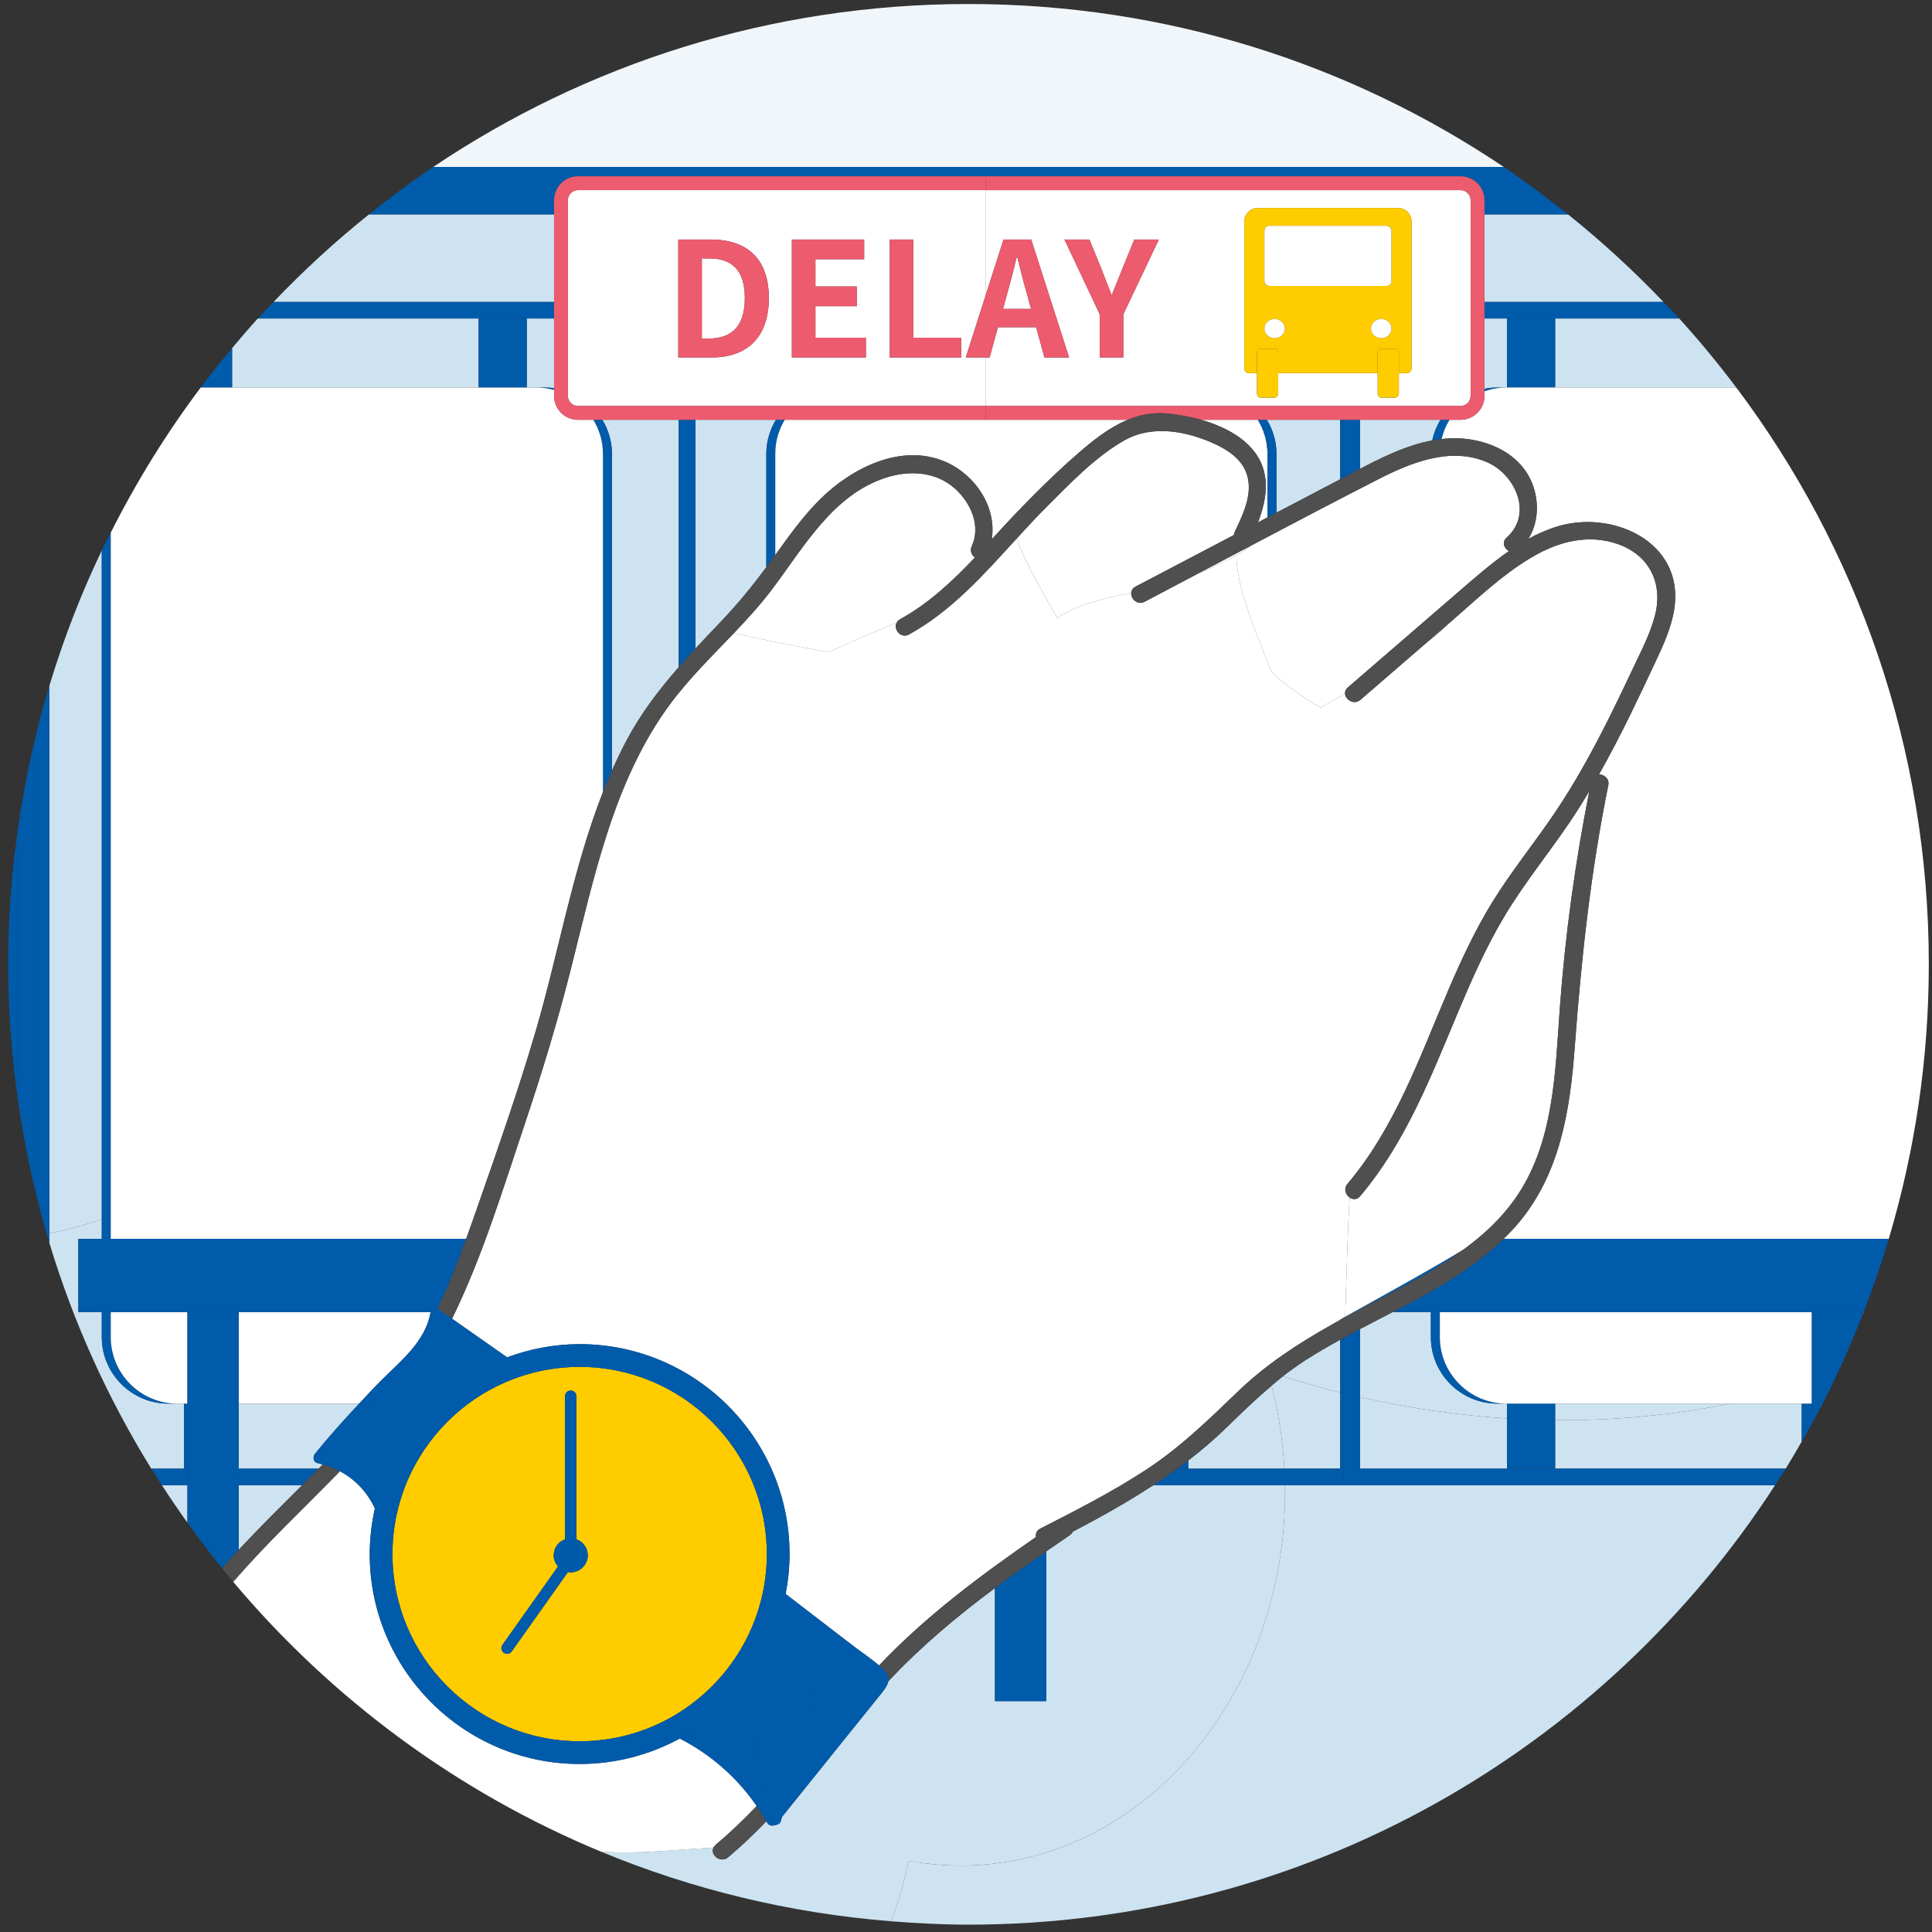 <?xml version="1.0" encoding="UTF-8"?><svg id="_圖層_1" xmlns="http://www.w3.org/2000/svg" viewBox="0 0 170 170"><rect x="0" y="0" width="170" height="170" fill="#333333" stroke="none"/><path d="m111.888,121.933c.436,1.697.764,3.455.961,5.268.074.679.123,1.354.161,2.028h4.908v-6.701c-1.677-.416-3.356-.898-5.035-1.423-.341.266-.666.549-.995.827Z" fill="#cde3f1" stroke-width="0"/><path d="m119.675,122.935v6.295h12.932v-4.419c-4.261-.268-8.586-.896-12.932-1.876Z" fill="#cde3f1" stroke-width="0"/><path d="m118.219,130.685h-5.152c.285,16.597-10.343,31.102-24.949,33.216-2.782.403-5.521.329-8.156-.167-.383,1.835-.91,3.611-1.552,5.322,2.248.179,4.514.297,6.808.297,29.769,0,55.922-15.407,70.974-38.668h-37.975Z" fill="#cde3f1" stroke-width="0"/><path d="m152.247,123.508c-4.957.999-10.117,1.502-15.406,1.454v4.267h20.287c.486-.785.949-1.585,1.409-2.387v-3.334h-6.29Z" fill="#cde3f1" stroke-width="0"/><path d="m14.245,130.685c.724,1.119,1.473,2.218,2.247,3.299v-3.299h-2.247Z" fill="#cde3f1" stroke-width="0"/><path d="m16.188,123.508h-1.378c-3.22,0-5.855-2.63-5.855-5.849v-2.209h-2.062v-6.444h2.062v-1.718c-1.502.505-3.042.92-4.615,1.241v.827c2.136,7.061,5.17,13.728,8.971,19.875h2.877v-5.721Z" fill="#cde3f1" stroke-width="0"/><path d="m27.724,127.906c1.234-1.516,2.538-2.972,3.875-4.397h-10.593v5.721h7.029c.121-.123.243-.247.364-.37-.151-.04-.299-.088-.454-.118-.405-.079-.436-.571-.221-.836Z" fill="#cde3f1" stroke-width="0"/><path d="m21.006,136.369c1.807-1.94,3.702-3.806,5.582-5.684h-5.582v5.684Z" fill="#cde3f1" stroke-width="0"/><path d="m79.962,163.734c2.634.496,5.373.57,8.156.167,14.606-2.114,25.233-16.619,24.949-33.216h-11.584c-2.274,1.487-4.652,2.818-7.081,4.087-.056.112-.133.218-.258.303-.696.476-1.391.954-2.083,1.434v13.179h-4.514v-9.952c-3.336,2.483-6.519,5.148-9.379,8.205-.069.326-.285.652-.55.982-2.934,3.646-5.867,7.292-8.801,10.938-.029.113-.072.219-.097.333-.058.271-.271.371-.484.352-.219.178-.59.092-.721-.144-.026-.047-.057-.09-.083-.137-1.069,1.102-2.177,2.166-3.36,3.161-.676.568-1.625-.224-1.29-.86l-5.03.345c-1.615.111-3.219.106-4.813.042,7.951,3.29,16.515,5.388,25.472,6.103.642-1.711,1.168-3.487,1.552-5.322Z" fill="#cde3f1" stroke-width="0"/><path d="m111.888,121.933c-1.352,1.144-2.63,2.371-3.915,3.629-1.086,1.063-2.23,2.038-3.413,2.951v.717h8.45c-.037-.674-.087-1.349-.161-2.028-.198-1.814-.525-3.571-.961-5.268Z" fill="#cde3f1" stroke-width="0"/><path d="m131.758,34.098h.849v-6.073h-1.986v6.187c.368-.073.748-.113,1.137-.113Z" fill="#cde3f1" stroke-width="0"/><path d="m48.753,34.154v-6.129h-2.402v6.073h1.642c.258,0,.511.023.761.056Z" fill="#cde3f1" stroke-width="0"/><path d="m53,36.938c.534.881.848,1.909.848,3.01v27.861c.394-.89.812-1.77,1.27-2.635,1.269-2.394,2.864-4.477,4.599-6.462v-21.774h-6.717Z" fill="#cde3f1" stroke-width="0"/><path d="m136.84,34.098h15.937c-1.581-2.102-3.255-4.13-5.021-6.073h-10.916v6.073Z" fill="#cde3f1" stroke-width="0"/><path d="m120.105,41.029c1.862-.963,3.847-1.893,5.923-2.278.137-.651.388-1.26.723-1.813h-7.076v4.317c.144-.074.286-.151.43-.225Z" fill="#cde3f1" stroke-width="0"/><path d="m130.621,26.569h15.747c-2.624-2.752-5.428-5.328-8.399-7.706l-7.348 0v7.706Z" fill="#cde3f1" stroke-width="0"/><path d="m112.322,45.11c1.864-.981,3.73-1.959,5.597-2.935v-5.237h-6.445c.534.881.848,1.909.848,3.01v5.162Z" fill="#cde3f1" stroke-width="0"/><path d="m68.276,36.938h-7.076v20.123c.751-.81,1.518-1.614,2.289-2.424,1.424-1.496,2.714-3.071,3.939-4.72v-9.969c0-1.101.314-2.129.848-3.01Z" fill="#cde3f1" stroke-width="0"/><path d="m42.118,34.098v-6.073h-19.435c-.774.851-1.522,1.727-2.261,2.609v3.464h21.696Z" fill="#cde3f1" stroke-width="0"/><path d="m48.753,18.864l-16.284 0c-2.971,2.378-5.775,4.954-8.398,7.706h24.683v-7.706Z" fill="#cde3f1" stroke-width="0"/><path d="m119.675,116.944v5.99c4.346.98,8.671,1.608,12.932,1.876v-1.303h-.849c-3.22,0-5.855-2.63-5.855-5.849v-2.209h-3.353c-.38.198-.761.395-1.139.591-.579.3-1.158.6-1.736.904Z" fill="#cde3f1" stroke-width="0"/><path d="m136.84,124.962c5.289.048,10.449-.456,15.406-1.454h-15.406v1.454Z" fill="#cde3f1" stroke-width="0"/><path d="m117.101,116.607c.272-.153.544-.305.818-.456v-.032c-.273.158-.546.318-.818.488Z" fill="#cde3f1" stroke-width="0"/><path d="m112.884,121.105c1.679.525,3.358,1.008,5.035,1.423v-4.64c-1.057.582-2.101,1.188-3.116,1.843-.668.431-1.303.893-1.919,1.374Z" fill="#cde3f1" stroke-width="0"/><path d="m4.34,108.528c1.573-.32,3.112-.736,4.615-1.241v-58.853c-1.828,3.822-3.37,7.805-4.615,11.918v48.175Z" fill="#cde3f1" stroke-width="0"/><path d="m20.421,30.634c-.948,1.131-1.872,2.283-2.76,3.464h2.76v-3.464Z" fill="#005bab" stroke-width="0"/><rect x="42.118" y="28.025" width="4.233" height="6.073" fill="#005bab" stroke-width="0"/><rect x="16.188" y="123.508" width=".304" height="5.721" fill="#005bab" stroke-width="0"/><path d="m85.219.353c-17.437,0-33.638,5.285-47.096,14.336l94.19-.001C118.856,5.638,102.656.353,85.219.353Z" fill="#f1f6fb" stroke-width="0"/><path d="m9.748,117.659v-2.209h-.793v2.209c0,3.22,2.635,5.849,5.855,5.849h.793c-3.22,0-5.855-2.63-5.855-5.849Z" fill="#005bab" stroke-width="0"/><path d="m8.955,107.287v1.718h.793v-62.145c-.265.525-.539,1.043-.793,1.574v58.853Z" fill="#005bab" stroke-width="0"/><path d="m53.848,39.948c0-1.101-.314-2.129-.848-3.01h-.793c.534.881.848,1.909.848,3.01v29.75c.25-.635.516-1.264.793-1.889v-27.861Z" fill="#005bab" stroke-width="0"/><path d="m47.993,34.098h-.793c.538,0,1.058.079,1.554.217v-.161c-.25-.033-.502-.056-.761-.056Z" fill="#005bab" stroke-width="0"/><path d="m9.748,117.659c0,3.22,2.635,5.849,5.855,5.849h.889v-8.059h-6.744v2.209Z" fill="#fff" stroke-width="0"/><path d="m33.572,121.438c1.719-1.708,3.849-3.401,4.304-5.918.005-.027.026-.046.037-.071h-16.906v8.059h10.593c.652-.695,1.297-1.398,1.973-2.07Z" fill="#fff" stroke-width="0"/><path d="m9.748,109.005h31.271c.402-1.108.791-2.221,1.179-3.331,1.711-4.89,3.418-9.785,4.884-14.756,2.066-7.006,3.291-14.396,5.972-21.22v-29.75c0-1.101-.314-2.129-.848-3.01h-1.35c-1.16,0-2.103-.943-2.103-2.103v-.519c-.496-.137-1.016-.217-1.554-.217h-29.538c-3.003,3.991-5.646,8.265-7.914,12.762v62.145Z" fill="#fff" stroke-width="0"/><path d="m1.542,73.168c-.529,3.821-.823,7.718-.823,11.685s.294,7.864.823,11.685v-23.37Z" fill="#005bab" stroke-width="0"/><path d="m4.34,60.352c-.501,1.656-.941,3.337-1.342,5.034v38.935c.4,1.697.841,3.378,1.342,5.034v-49.002Z" fill="#005bab" stroke-width="0"/><path d="m48.753,17.617c0-1.16.943-2.103,2.103-2.103h77.661c1.16,0,2.103.943,2.103,2.103v1.246l7.348-0c-1.828-1.463-3.707-2.865-5.655-4.175l-94.19.001c-1.948,1.31-3.827,2.711-5.655,4.175l16.284-0v-1.246Z" fill="#005bab" stroke-width="0"/><path d="m21.006,130.685h5.582c.484-.484.967-.969,1.447-1.456h-7.029v1.456Z" fill="#005bab" stroke-width="0"/><path d="m16.492,129.229h-3.181c.303.491.62.972.933,1.456h2.247v-1.456Z" fill="#005bab" stroke-width="0"/><path d="m59.717,36.938v21.774c.009-.011.019-.022.028-.033v-21.742h-.028Z" fill="#005bab" stroke-width="0"/><path d="m46.351,28.025h2.402v-1.456h-24.683c-.463.485-.937.96-1.388,1.456h23.668Z" fill="#005bab" stroke-width="0"/><path d="m2.999,65.386c-.602,2.552-1.091,5.147-1.456,7.783v23.37c.365,2.636.854,5.23,1.456,7.783v-38.935Z" fill="#005bab" stroke-width="0"/><rect x="132.607" y="28.025" width="4.233" height="6.073" fill="#005bab" stroke-width="0"/><path d="m103.589,129.229h.971v-.717c-.319.246-.646.48-.971.717Z" fill="#005bab" stroke-width="0"/><polygon points="132.607 123.508 132.607 124.811 132.607 129.229 136.84 129.229 136.84 124.962 136.84 123.508 132.607 123.508" fill="#005bab" stroke-width="0"/><path d="m158.536,123.508v3.334c.297-.517.605-1.026.891-1.55v-1.784h-.891Z" fill="#005bab" stroke-width="0"/><path d="m118.219,117.724c-.1.055-.2.11-.3.165v11.341h-14.329c-.69.503-1.392.989-2.107,1.456h16.736v-12.961Z" fill="#005bab" stroke-width="0"/><path d="m118.219,42.018v-5.08h-.3v5.237c.1-.052.2-.105.3-.157Z" fill="#005bab" stroke-width="0"/><path d="m59.745,36.938v21.742c.477-.545.961-1.085,1.456-1.619v-20.123h-1.456Z" fill="#005bab" stroke-width="0"/><path d="m117.919,116.119v.032c.1-.055.199-.112.3-.167v-.041c-.1.056-.2.118-.3.176Z" fill="#005bab" stroke-width="0"/><path d="m68.222,39.904c0-1.084.309-2.096.835-2.966h-.78c-.534.881-.848,1.909-.848,3.01v9.969c.224-.302.45-.601.67-.908.041-.057.082-.114.123-.171v-8.933Z" fill="#005bab" stroke-width="0"/><path d="m94.756,39.986c1.391-1.215,2.84-2.377,4.478-3.048h-30.178c-.526.87-.835,1.883-.835,2.966v8.933c1.228-1.715,2.464-3.446,3.968-4.933,2.762-2.73,7.146-4.95,11.016-3.261,2.643,1.154,4.511,3.999,4.06,6.812.032-.035.064-.07.096-.105,2.349-2.577,4.767-5.069,7.395-7.365Z" fill="#fff" stroke-width="0"/><path d="m110.694,45.963c.278-.146.556-.291.834-.437v-5.578c0-1.101-.314-2.129-.848-3.01h-4.988c1.715.488,3.38,1.297,4.477,2.559,1.696,1.95,1.36,4.287.525,6.466Z" fill="#fff" stroke-width="0"/><path d="m110.12,47.988c-.179.095-.359.189-.538.284-.028.088-.046.143-.047.146.007-.005.226-.168.585-.43Z" fill="#fff" stroke-width="0"/><path d="m111.528,45.526c.264-.139.529-.277.793-.416v-5.162c0-1.101-.314-2.129-.848-3.01h-.793c.534.881.848,1.909.848,3.01v5.578Z" fill="#005bab" stroke-width="0"/><path d="m130.621,28.025h17.135c-.451-.496-.925-.971-1.388-1.456h-15.747v1.456Z" fill="#005bab" stroke-width="0"/><path d="m132.607,129.229h-12.932v-12.285c-.487.256-.973.516-1.456.779v12.961h37.975c.313-.484.63-.965.933-1.456h-24.52Z" fill="#005bab" stroke-width="0"/><path d="m119.675,41.255v-4.317h-1.456v5.08c.486-.254.969-.511,1.456-.763Z" fill="#005bab" stroke-width="0"/><path d="m118.367,115.861c0-.002 0-.003 0-.005-.001 0-.001.001-.002.001-.049.027-.098.058-.147.086v.041c.331-.18.664-.357.997-.534h-.109c-.246.137-.491.273-.739.412Z" fill="#005bab" stroke-width="0"/><path d="m126.028,38.751c.273-.051.548-.089.824-.119.141-.606.378-1.175.692-1.694h-.793c-.335.553-.586,1.162-.723,1.813Z" fill="#005bab" stroke-width="0"/><path d="m130.621,34.212v.222c.606-.213,1.254-.335,1.93-.335h-.793c-.389,0-.769.04-1.137.113Z" fill="#005bab" stroke-width="0"/><path d="m131.758,123.508h.793c-3.22,0-5.855-2.63-5.855-5.849v-2.209h-.793v2.209c0,3.22,2.635,5.849,5.855,5.849Z" fill="#005bab" stroke-width="0"/><path d="m163.942,115.555c.014-.035.028-.071.042-.106h-.042v.106Z" fill="#fff" stroke-width="0"/><path d="m132.551,123.508h26.877v-8.059h-32.732v2.209c0,3.22,2.635,5.849,5.855,5.849Z" fill="#fff" stroke-width="0"/><path d="m132.607,34.098h-.056c-.677,0-1.324.122-1.93.335v.401c0,1.16-.943,2.103-2.103,2.103h-.974c-.314.519-.551,1.088-.692,1.694.594-.065,1.194-.094,1.802-.047,2.432.19,4.939,1.322,6.024,3.629.778,1.654.763,3.673-.198,5.203.769-.421,1.572-.78,2.418-1.052,4.936-1.585,11.328,1.297,10.428,7.21-.253,1.66-.974,3.205-1.681,4.713-.731,1.559-1.464,3.117-2.222,4.663-.861,1.754-1.762,3.491-2.723,5.193.453.004.937.373.818.954-1.553,7.618-2.378,15.272-2.951,23.016-.416,5.622-1.306,11.294-5.119,15.695-.362.418-.745.812-1.137,1.195h33.886c2.28-7.655,3.522-15.756,3.522-24.152,0-19.049-6.308-36.622-16.942-50.755h-20.17Z" fill="#fff" stroke-width="0"/><path d="m87.547,149.688h4.514v-13.179c-1.522,1.055-3.033,2.124-4.514,3.227v9.952Z" fill="#005bab" stroke-width="0"/><path d="m159.428,115.449v9.843c1.708-3.128,3.206-6.385,4.514-9.737v-.106h-4.514Z" fill="#005bab" stroke-width="0"/><path d="m21.006,130.685v-15.236h-4.514v18.535c.978,1.365,1.987,2.705,3.043,4.007.482-.548.973-1.088,1.471-1.623v-5.684Z" fill="#005bab" stroke-width="0"/><path d="m37.913,115.449c.091-.216.361-.333.585-.264.948-2.011,1.762-4.086,2.521-6.18H6.893v6.444h31.02Z" fill="#005bab" stroke-width="0"/><path d="m119.106,115.449h.109c.829-.441,1.662-.878,2.5-1.315,2.404-1.252,4.878-2.577,7.094-4.207-2.617,1.587-6.05,3.488-9.703,5.521Z" fill="#005bab" stroke-width="0"/><path d="m132.311,109.005c-2.795,2.732-6.301,4.646-9.762,6.444h41.434c.82-2.109,1.562-4.257,2.214-6.444h-33.886Z" fill="#005bab" stroke-width="0"/><path d="m86.753,31.454h-1.773l1.773-5.544v-9.18h-35.897c-.489,0-.886.398-.886.886v17.218c0,.489.398.886.886.886h35.897v-4.267Zm-17.074-10.38h6.359v1.737h-4.287v2.396h3.642v1.736h-3.642v2.773h4.44v1.737h-6.513v-10.38Zm10.683,8.643h4.216v1.737h-6.289v-10.38h2.073v8.643Zm-17.723,1.737h-2.956v-10.38h2.843c3.166,0,5.127,1.653,5.127,5.155,0,3.487-1.961,5.225-5.015,5.225Z" fill="#fff" stroke-width="0"/><path d="m65.539,26.229c0-2.535-1.205-3.488-3.138-3.488h-.645v7.046h.645c1.933,0,3.138-1.036,3.138-3.558Z" fill="#fff" stroke-width="0"/><path d="m59.717,36.938h27.037v-1.217h-35.897c-.489,0-.886-.398-.886-.886v-17.218c0-.489.398-.886.886-.886h35.897v-1.217h-35.897c-1.16,0-2.103.943-2.103,2.103v17.218c0,1.16.943,2.103,2.103,2.103h8.86Z" fill="#ed5b6e" stroke-width="0"/><path d="m88.258,27.182h2.465l-.308-1.135c-.322-1.078-.603-2.269-.896-3.39h-.07c-.266,1.135-.575,2.312-.883,3.39l-.308,1.135Z" fill="#fff" stroke-width="0"/><path d="m128.517,35.721c.489,0,.886-.398.886-.886v-17.218c0-.489-.398-.886-.886-.886h-41.764v9.18l1.547-4.836h2.438l3.333,10.38h-2.171l-.729-2.661h-3.362l-.729,2.661h-.328v4.267h41.764Zm-4.312-16.23v12.925c0,.231-.189.42-.42.42h-.697v1.806c0,.19-.156.346-.346.346h-1.172c-.19,0-.346-.156-.346-.346v-1.806h-8.754v1.806c0,.19-.156.346-.346.346h-1.173c-.19,0-.346-.156-.346-.346v-1.806h-.697c-.231,0-.42-.189-.42-.42v-12.925c0-.656.537-1.193,1.193-1.193h12.331c.656,0,1.193.537,1.193,1.193Zm-30.545,1.583h2.199l1.037,2.535c.294.771.574,1.499.896,2.298h.056c.322-.799.63-1.527.925-2.298l1.037-2.535h2.157l-3.124,6.584v3.796h-2.073v-3.796l-3.109-6.584Z" fill="#fff" stroke-width="0"/><path d="m86.753,16.731h41.764c.489,0,.886.398.886.886v17.218c0,.489-.398.886-.886.886h-41.764v1.217h12.481c1.081-.443,2.243-.676,3.532-.55.926.091,1.935.267,2.926.55h22.825c1.16,0,2.103-.943,2.103-2.103v-17.218c0-1.16-.943-2.103-2.103-2.103h-41.764v1.217Z" fill="#ed5b6e" stroke-width="0"/><path d="m123.013,18.299h-12.331c-.656,0-1.193.537-1.193,1.193v12.925c0,.231.189.42.42.42h.697v-1.806c0-.19.156-.346.346-.346h1.173c.19,0,.346.156.346.346v1.806h8.754v-1.806c0-.19.156-.346.346-.346h1.172c.19,0,.346.156.346.346v1.806h.697c.231,0,.42-.189.42-.42v-12.925c0-.656-.537-1.193-1.193-1.193Zm-.577,2.002v4.428c0,.238-.193.432-.432.432h-10.313c-.238,0-.432-.193-.432-.432v-4.428c0-.238.193-.432.432-.432h10.313c.238,0,.432.193.432.432Zm-10.277,9.454c-.497,0-.899-.377-.899-.842,0-.465.403-.842.899-.842s.899.377.899.842c0,.465-.403.842-.899.842Zm9.378,0c-.497,0-.899-.377-.899-.842,0-.465.403-.842.899-.842.497,0,.899.377.899.842,0,.465-.403.842-.899.842Z" fill="#fc0" stroke-width="0"/><rect x="111.259" y="19.869" width="11.177" height="5.292" rx=".432" ry=".432" fill="#fff" stroke-width="0"/><path d="m112.158,28.07c-.497,0-.899.377-.899.842,0,.465.403.842.899.842s.899-.377.899-.842c0-.465-.403-.842-.899-.842Z" fill="#fff" stroke-width="0"/><path d="m121.537,28.07c-.497,0-.899.377-.899.842,0,.465.403.842.899.842.497,0,.899-.377.899-.842,0-.465-.403-.842-.899-.842Z" fill="#fff" stroke-width="0"/><path d="m112.125,30.685h-1.173c-.19,0-.346.156-.346.346v3.612c0,.19.156.346.346.346h1.173c.19,0,.346-.156.346-.346v-3.612c0-.19-.156-.346-.346-.346Z" fill="#fc0" stroke-width="0"/><path d="m122.743,30.685h-1.172c-.19,0-.346.156-.346.346v3.612c0,.19.156.346.346.346h1.172c.19,0,.346-.156.346-.346v-3.612c0-.19-.156-.346-.346-.346Z" fill="#fc0" stroke-width="0"/><path d="m67.654,26.229c0-3.502-1.961-5.155-5.127-5.155h-2.843v10.38h2.956c3.053,0,5.015-1.737,5.015-5.225Zm-5.253,3.558h-.645v-7.046h.645c1.933,0,3.138.953,3.138,3.488,0,2.521-1.205,3.558-3.138,3.558Z" fill="#ed5b6e" stroke-width="0"/><polygon points="76.193 31.454 76.193 29.717 71.752 29.717 71.752 26.943 75.395 26.943 75.395 25.207 71.752 25.207 71.752 22.812 76.039 22.812 76.039 21.074 69.68 21.074 69.68 31.454 76.193 31.454" fill="#ed5b6e" stroke-width="0"/><polygon points="78.29 21.074 78.29 31.454 84.579 31.454 84.579 29.717 80.363 29.717 80.363 21.074 78.29 21.074" fill="#ed5b6e" stroke-width="0"/><path d="m84.98,31.454h2.101l.729-2.661h3.362l.729,2.661h2.171l-3.333-10.38h-2.438l-1.547,4.836-1.773,5.544Zm4.469-8.797h.07c.294,1.121.574,2.312.896,3.39l.308,1.135h-2.465l.308-1.135c.308-1.078.617-2.255.883-3.39Z" fill="#ed5b6e" stroke-width="0"/><path d="m96.77,31.454h2.073v-3.796l3.124-6.584h-2.157l-1.037,2.535c-.294.771-.603,1.499-.925,2.298h-.056c-.322-.799-.603-1.527-.896-2.298l-1.037-2.535h-2.199l3.109,6.584v3.796Z" fill="#ed5b6e" stroke-width="0"/><path d="m33.745,128.388c.009.054.019.108.027.162.015-.033.028-.066.043-.099-.026-.019-.048-.039-.07-.063Z" fill="#fff" stroke-width="0"/><path d="m57.752,162.912l5.03-.345c.042-.079.095-.157.18-.228,1.278-1.075,2.474-2.227,3.621-3.425-1.725-2.511-4.052-4.546-6.771-5.938-2.62,1.428-5.621,2.24-8.809,2.24-10.185,0-18.47-8.285-18.47-18.47,0-1.378.164-2.718.451-4.011-.648-1.423-1.729-2.56-3.069-3.279-3.148,3.229-6.449,6.321-9.395,9.731,8.676,10.321,19.771,18.534,32.419,23.767,1.594.064,3.198.069,4.813-.042Z" fill="#fff" stroke-width="0"/><path d="m70.327,151.878c0.0.049 0.0.098 0.0.147.03-.026.065-.043.1-.06-.036-.025-.072-.051-.1-.087Z" fill="#fff" stroke-width="0"/><path d="m66.548,153.609c.004.003.008.007.012.01-.002-.009-.003-.019-.005-.028-.003.006-.004.013-.008.019Z" fill="#fff" stroke-width="0"/><path d="m61.82,151.685c-.074.054-.145.112-.22.164.085-.044.158-.099.22-.164Z" fill="#fff" stroke-width="0"/><path d="m73.707,145.024c-.012-.01-.025-.019-.037-.029.008.012.014.024.021.036.005-.003.011-.005.016-.008Z" fill="#fff" stroke-width="0"/><path d="m41.138,121.158c.036-.023.072-.044.108-.066-.013.005-.026.01-.039.016-.023.017-.046.034-.07.05Z" fill="#fff" stroke-width="0"/><path d="m118.219,115.943c.049-.028.098-.059.147-.086.001-0.0.001-.001.002-.001.121-4.216.262-8.532.388-10.487-.352-.248-.55-.771-.188-1.199,4.206-4.969,6.369-11.208,8.9-17.108,1.114-2.599,2.31-5.172,3.788-7.587,1.7-2.778,3.769-5.303,5.586-8.002,1.789-2.657,3.328-5.473,4.76-8.336.717-1.434,1.407-2.881,2.091-4.332.705-1.497,1.49-2.992,1.919-4.597.76-2.849-.463-5.356-3.26-6.336-2.554-.894-5.141-.244-7.422,1.076-2.732,1.58-5.05,3.844-7.426,5.896-.034.029-.067.058-.101.087-.418.405-.782.748-1.039.972-.167.144-.419.331-.711.539-1.981,1.711-3.962,3.422-5.943,5.134-.567.49-1.338-.005-1.36-.559-1.249.743-2.135,1.26-2.135,1.26,0,0-4.271-2.56-4.517-3.573-.181-.773-2.923-6.468-2.906-9.85-.7.39-1.863.992-3.332,1.592-1.582.836-3.163,1.674-4.747,2.505-.631.331-1.207-.252-1.17-.783-5.167.956-6.497,2.222-6.497,2.222,0,0-3.193-5.372-3.56-7.035-2.883,3.154-5.725,6.393-9.5,8.47-.736.405-1.402-.466-1.084-1.043-3.477,1.414-6.001,2.61-6.001,2.61,0,0-4.749-.888-8.328-1.678-1.962,2.057-4.001,4.046-5.685,6.343-2.432,3.318-4.1,7.115-5.378,11.007-1.306,3.977-2.238,8.063-3.259,12.119-1.166,4.63-2.556,9.192-4.076,13.718-1.926,5.734-3.723,11.673-6.398,17.136,1.616,1.132,3.231,2.264,4.847,3.396,1.992-.737,4.135-1.159,6.379-1.159,10.185,0,18.47,8.286,18.47,18.471,0,1.2-.124,2.372-.344,3.509,1.947,1.496,3.893,2.992,5.84,4.488.776.596,1.623,1.164,2.381,1.799,4.116-4.344,8.906-7.899,13.81-11.296-.057-.277.04-.57.374-.74,3.156-1.609,6.321-3.223,9.29-5.165,3.02-1.975,5.509-4.399,8.094-6.89,2.466-2.377,5.259-4.196,8.183-5.844.272-.17.545-.33.818-.488.1-.058.2-.119.3-.176Z" fill="#fff" stroke-width="0"/><path d="m72.9,57.395s2.525-1.197,6.001-2.61c.061-.11.145-.214.286-.291,2.536-1.395,4.625-3.357,6.595-5.439-.284-.213-.463-.586-.276-.995.814-1.786-.069-3.782-1.432-5.026-1.676-1.53-3.984-1.684-6.079-1.018-4.762,1.513-7.311,6.224-10.149,9.952-1.007,1.323-2.128,2.547-3.274,3.749,3.578.79,8.328,1.678,8.328,1.678Z" fill="#fff" stroke-width="0"/><path d="m109.534,48.421s-.265.168-.743.435c-.018,3.382,2.725,9.077,2.906,9.85.245,1.013,4.517,3.573,4.517,3.573,0,0,.885-.516,2.135-1.26-.007-.181.064-.368.251-.529,3.223-2.784,6.447-5.569,9.67-8.353,1.446-1.249,2.915-2.547,4.503-3.646-.42-.228-.655-.782-.2-1.186,2.376-2.109.726-5.622-1.802-6.669-3.221-1.333-6.669.091-9.558,1.569-3.711,1.898-7.403,3.837-11.091,5.784-.359.262-.578.425-.585.43-0.0 0-.001.003-.001.003Z" fill="#fff" stroke-width="0"/><path d="m126.361,55.905c.257-.224.621-.567,1.039-.972-.583.504-1.167,1.008-1.75,1.512.292-.208.544-.395.711-.539Z" fill="#fff" stroke-width="0"/><path d="m132.282,80.784c-1.573,2.667-2.824,5.507-4.02,8.357-2.364,5.634-4.59,11.397-8.585,16.117-.283.334-.648.303-.921.111-.127,1.956-.268,6.271-.388,10.487-0.0.002-0.0.003-0.0.005.248-.138.493-.275.739-.412,3.653-2.033,7.086-3.934,9.703-5.521,1.693-1.245,3.24-2.664,4.467-4.393,3.48-4.904,3.557-11.125,3.98-16.89.468-6.388,1.345-12.741,2.588-19.024-.53.887-1.076,1.765-1.653,2.623-1.934,2.872-4.146,5.552-5.908,8.539Z" fill="#fff" stroke-width="0"/><path d="m109.7,41.701c-.42-1.24-1.535-2.036-2.672-2.573-2.49-1.177-5.591-1.797-8.085-.384-2.558,1.449-4.757,3.767-6.824,5.829-.899.897-1.768,1.837-2.633,2.784.367,1.663,3.56,7.035,3.56,7.035,0,0,1.33-1.266,6.497-2.222.015-.213.119-.418.373-.551,2.886-1.514,5.771-3.027,8.657-4.541.011-.084.023-.169.066-.258.733-1.527,1.648-3.395,1.063-5.119Z" fill="#fff" stroke-width="0"/><path d="m109.534,48.421s.001-.002.001-.003c.001-.003.019-.058.047-.146-1.374.726-2.749,1.45-4.124,2.176,1.469-.601,2.632-1.202,3.332-1.592.478-.267.743-.435.743-.435Z" fill="#fff" stroke-width="0"/><path d="m36.701,120.467c-.008.01-.014.022-.022.032.006-.002.013-.002.02-.003.001-.01.002-.019.002-.029Z" fill="#4f4f4f" stroke-width="0"/><polygon points="36.211 121.098 36.204 121.106 36.209 121.106 36.211 121.098" fill="#4f4f4f" stroke-width="0"/><path d="m38.61,115.222c.389.272.778.545,1.166.817,2.675-5.463,4.472-11.402,6.398-17.136,1.52-4.526,2.91-9.087,4.076-13.718,1.021-4.056,1.954-8.142,3.259-12.119,1.278-3.892,2.945-7.689,5.378-11.007,1.684-2.296,3.722-4.286,5.685-6.343,1.146-1.201,2.267-2.426,3.274-3.749,2.839-3.728,5.387-8.438,10.149-9.952,2.095-.666,4.403-.512,6.079,1.018,1.362,1.243,2.245,3.24,1.432,5.026-.186.409-.007.782.276.995.5-.528.993-1.062,1.483-1.599.451-2.814-1.417-5.659-4.06-6.812-3.869-1.689-8.254.531-11.016,3.261-1.504,1.487-2.74,3.218-3.968,4.933-.041.057-.082.114-.123.171-.22.307-.446.606-.67.908-1.225,1.649-2.515,3.224-3.939,4.72-.771.81-1.538,1.614-2.289,2.424-.495.534-.979,1.074-1.456,1.619-.009.011-.019.022-.028.033-1.735,1.985-3.329,4.068-4.599,6.462-.458.865-.876,1.745-1.27,2.635-.277.625-.544,1.253-.793,1.889-2.681,6.824-3.906,14.214-5.972,21.22-1.466,4.971-3.173,9.866-4.884,14.756-.388,1.11-.777,2.223-1.179,3.331-.759,2.094-1.573,4.169-2.521,6.18.038.012.079.014.112.037Z" fill="#4f4f4f" stroke-width="0"/><path d="m29.915,129.456c-.476-.255-.983-.456-1.516-.597-.121.124-.243.247-.364.37-.48.487-.962.972-1.447,1.456-1.88,1.878-3.775,3.744-5.582,5.684-.498.535-.99,1.075-1.471,1.623.325.401.654.799.986,1.195,2.946-3.41,6.246-6.502,9.395-9.731Z" fill="#4f4f4f" stroke-width="0"/><path d="m79.187,54.493c-.141.078-.225.181-.286.291-.319.577.348,1.448,1.084,1.043,3.775-2.077,6.617-5.317,9.5-8.47.865-.947,1.734-1.887,2.633-2.784,2.067-2.061,4.266-4.38,6.824-5.829,2.495-1.413,5.596-.793,8.085.384,1.138.538,2.252,1.333,2.672,2.573.584,1.724-.33,3.591-1.063,5.119-.042.088-.055.173-.066.258l2.077-1.089c.016-.008.032-.017.047-.025.835-2.18,1.171-4.516-.525-6.466-1.097-1.262-2.762-2.071-4.477-2.559-.992-.282-2-.459-2.926-.55-1.289-.126-2.451.107-3.532.55-1.638.67-3.087,1.833-4.478,3.048-2.628,2.296-5.046,4.789-7.395,7.365-.032.035-.064.07-.096.105-.49.537-.983,1.071-1.483,1.599-1.971,2.082-4.06,4.044-6.595,5.439Z" fill="#4f4f4f" stroke-width="0"/><path d="m120.105,41.029c-.144.074-.286.151-.43.225-.486.252-.97.51-1.456.763-.1.052-.2.105-.3.157-1.867.976-3.733,1.954-5.597,2.935-.264.139-.529.277-.793.416-.278.146-.556.292-.834.437-.016.008-.032.017-.047.025l-2.077,1.089c-2.886,1.514-5.771,3.027-8.657,4.541-.254.133-.358.338-.373.551-.037.531.539,1.114,1.17.783,1.584-.831,3.165-1.669,4.747-2.505,1.374-.726,2.749-1.45,4.124-2.176.179-.095.359-.189.538-.284,3.688-1.947,7.379-3.886,11.091-5.784,2.889-1.478,6.337-2.903,9.558-1.569,2.528,1.047,4.178,4.56,1.802,6.669-.455.404-.22.958.2,1.186.555-.384,1.12-.75,1.71-1.072.961-1.53.976-3.55.198-5.203-1.085-2.307-3.592-3.44-6.024-3.629-.608-.047-1.208-.018-1.802.047-.276.03-.551.069-.824.119-2.076.385-4.061,1.315-5.923,2.278Z" fill="#4f4f4f" stroke-width="0"/><path d="m132.771,48.49c-1.588,1.099-3.056,2.397-4.503,3.646-3.223,2.784-6.447,5.569-9.67,8.353-.187.161-.258.349-.251.529.022.554.793,1.049,1.36.559,1.981-1.711,3.962-3.422,5.943-5.134.583-.504,1.167-1.008,1.75-1.512.034-.029.067-.058.101-.087,2.375-2.052,4.694-4.316,7.426-5.896,2.281-1.32,4.868-1.97,7.422-1.076,2.797.979,4.02,3.486,3.26,6.336-.428,1.606-1.213,3.101-1.919,4.597-.684,1.45-1.374,2.898-2.091,4.332-1.431,2.863-2.971,5.678-4.76,8.336-1.817,2.699-3.885,5.224-5.586,8.002-1.478,2.415-2.674,4.988-3.788,7.587-2.53,5.901-4.694,12.139-8.9,17.108-.362.428-.164.951.188,1.199.274.193.638.224.921-.111,3.995-4.72,6.221-10.483,8.585-16.117,1.196-2.851,2.447-5.691,4.02-8.357,1.762-2.987,3.975-5.667,5.908-8.539.578-.858,1.123-1.736,1.653-2.623.061-.306.11-.615.173-.921.081-.397.376-.559.684-.556.961-1.702,1.863-3.439,2.723-5.193.758-1.546,1.492-3.104,2.222-4.663.706-1.507,1.428-3.053,1.681-4.713.9-5.912-5.492-8.795-10.428-7.21-.846.272-1.649.631-2.418,1.052-.59.322-1.155.688-1.71,1.072Z" fill="#4f4f4f" stroke-width="0"/><path d="m66.583,158.914c-1.148,1.198-2.343,2.35-3.621,3.425-.085.071-.138.149-.18.228-.335.636.614,1.428,1.29.86,1.182-.995,2.291-2.06,3.36-3.161-.263-.465-.547-.914-.848-1.352Z" fill="#4f4f4f" stroke-width="0"/><path d="m34.533,136.746c0,9.081,7.389,16.47,16.47,16.47s16.47-7.389,16.47-16.47c0-9.082-7.389-16.471-16.47-16.471s-16.47,7.389-16.47,16.471Zm15.687-14.393c.276,0,.5.224.5.5v12.592c.581.207,1,.757,1,1.408,0,.827-.673,1.5-1.5,1.5-.084,0-.164-.011-.244-.025l-4.949,6.986c-.16.225-.472.279-.697.119-.225-.16-.279-.472-.119-.697l4.887-6.898c-.232-.264-.378-.606-.378-.985,0-.651.419-1.201,1-1.408v-12.592c0-.276.224-.5.5-.5Z" fill="#fc0" stroke-width="0"/><path d="m29.49,127.459c.076-.394.223-.782.379-1.133-.345.334-.687.668-1.024,1.004-.141.14-.162.302-.124.449.244-.154.502-.261.768-.32Z" fill="#005bab" stroke-width="0"/><path d="m42.701,120.148c.026.141-.019.277-.108.385.207-.018.371-.175.432-.368-.107-.011-.215-.022-.324-.016Z" fill="#005bab" stroke-width="0"/><path d="m32.485,124.332c.069-.095.164-.162.274-.198.004-.204-.008-.407 0-.612 0-.011.005-.019.006-.03-.297.301-.596.6-.897.896.065-.005.129 0.0.191.015.119-.077.275-.105.426-.071Z" fill="#005bab" stroke-width="0"/><path d="m30.626,126.062c-.028-.128-.057-.256-.085-.384-.11.106-.219.211-.328.317.137-.028.286-.009.413.067Z" fill="#005bab" stroke-width="0"/><path d="m76.294,147.638c-.002-.008-.007-.017-.007-.021-0.0.003.003.012.007.023 0,0-.001-.002,0-.002Z" fill="#005bab" stroke-width="0"/><path d="m76.309,147.687c-0-.001-.001-.003-.001-.004-.002.038.021.06.001.004Z" fill="#005bab" stroke-width="0"/><polygon points="76.293 147.802 76.294 147.798 76.292 147.805 76.293 147.802" fill="#005bab" stroke-width="0"/><path d="m76.308,147.772c0.0 0.0 0.0 0.0 0.0.001.001-.003.001-.002-0-.001Z" fill="#005bab" stroke-width="0"/><path d="m76.996,148.539c-.021.026-.044.05-.065.076.024-.024.047-.046.065-.076Z" fill="#005bab" stroke-width="0"/><path d="m65.714,155.673c.105.088.209.176.314.264.001.001.005.004.006.005.177-.138.425-.171.621.045.178.195.215.453.132.678.308.284.616.567.924.851.184.17.455.195.656.039.19-.147.262-.432.129-.645-.357-.568-.838-1.034-1.389-1.399-.049-.021-.09-.05-.13-.084-.067-.041-.129-.09-.198-.128-.353-.325-.706-.65-1.06-.976-.192-.177-.519-.205-.707,0-.177.193-.206.518,0,.707.106.098.213.196.319.294-.001.009-0.0.018-.001.027.128.108.256.215.384.323Z" fill="#005bab" stroke-width="0"/><path d="m49.413,137.393c.104-.148.274-.213.443-.201-.083-.089-.136-.207-.136-.338v-1.408c-.581.207-1,.757-1,1.408,0,.379.146.721.378.985l.316-.446Z" fill="#005bab" stroke-width="0"/><path d="m50.719,136.853c0,.276-.224.5-.5.5-.015,0-.028-.007-.042-.009.16.17.192.428.052.626l-.254.358c.08.013.161.025.244.025.827,0,1.5-.673,1.5-1.5,0-.651-.419-1.201-1-1.408v1.408Z" fill="#005bab" stroke-width="0"/><path d="m49.719,135.445v1.408c0,.131.053.249.136.338.089.006.177.027.254.082.028.02.045.047.067.071.015.001.027.009.042.009.276,0,.5-.224.5-.5v-14c0-.276-.224-.5-.5-.5s-.5.224-.5.5v12.592Z" fill="#005bab" stroke-width="0"/><path d="m50.177,137.345c-.022-.024-.039-.052-.067-.071-.078-.055-.166-.076-.254-.082-.168-.012-.338.054-.443.201l-.316.446-4.887,6.898c-.16.225-.106.537.119.697.225.16.537.106.697-.119l4.949-6.986.254-.358c.14-.198.108-.456-.052-.626Z" fill="#005bab" stroke-width="0"/><path d="m68.405,141.26c-.019.037-.026.076-.036.114-.059.216.013.447.215.57.131.08.257.168.38.259.285.226.542.482.768.766.097.13.19.262.273.4.135.224.455.327.684.179.225-.145.324-.444.179-.684-.052-.087-.115-.166-.172-.25-.422-.617-.968-1.147-1.608-1.535-.151-.091-.349-.078-.503.008-.074.042-.141.095-.181.172Z" fill="#005bab" stroke-width="0"/><path d="m63.958,149.232c-.048.016-.09.043-.131.071-.176.117-.281.326-.218.544.049.169.082.341.109.515.035.309.038.62 0.0.93-.014.118.066.273.146.354.087.087.229.152.354.146.129-.006.263-.048.354-.146.096-.104.13-.214.146-.354.068-.57.014-1.159-.145-1.71-.053-.186-.223-.332-.412-.363-.067-.011-.135-.008-.203.013Z" fill="#005bab" stroke-width="0"/><path d="m60.272,152.091c.011.139.075.275.224.372.608.391,1.112.911,1.634,1.407.557.53,1.136,1.037,1.721,1.536.571.487,1.138.985,1.726,1.452.096.077.203.133.313.176.218.087.453.097.671-.056.118-.083.184-.194.228-.313.082-.225.046-.483-.132-.678-.196-.215-.444-.182-.621-.045-.001-.001-.005-.004-.006-.005-.105-.088-.209-.176-.314-.264-.128-.108-.256-.215-.384-.323-.097-.082-.195-.164-.292-.246-.468-.394-.934-.791-1.391-1.198-.735-.654-1.418-1.386-2.204-1.983-.146-.111-.288-.226-.443-.325-.392-.252-.757.13-.729.492Z" fill="#005bab" stroke-width="0"/><path d="m67.441,155.543c.279-.09.396-.338.349-.615-.012-.072-.024-.143-.036-.215-.003-.002-.007-.002-.01-.003-.108-.057-.198-.183-.23-.299-.021-.066-.024-.133-.009-.199.003-.067.023-.129.059-.186.016-.035.039-.065.057-.099-.081-.477-.161-.954-.242-1.431-.044-.259-.376-.427-.615-.349-.279.09-.396.338-.349.615.047.276.093.553.14.829.002.009.003.019.005.028.089.525.177,1.05.266,1.575.016.094.077.17.151.232.04.034.081.063.13.084.108.047.229.067.333.033Z" fill="#005bab" stroke-width="0"/><path d="m67.505,154.212c-.015.066-.012.133.009.199.032.116.122.242.23.299.003.002.007.002.01.003.114.058.25.087.375.047.117-.038.244-.114.299-.23.075-.16.17-.31.275-.453.041-.05.081-.1.126-.146.09-.094.146-.222.146-.354.003-.069-.012-.133-.043-.193-.02-.062-.055-.116-.103-.161-.095-.087-.22-.152-.354-.146-.131.006-.261.049-.354.146-.126.132-.24.277-.343.427-.06.087-.109.182-.158.276-.018.034-.041.065-.057.099-.037.057-.056.119-.059.186Z" fill="#005bab" stroke-width="0"/><path d="m71.403,153.396c.172-.477.272-.97.324-1.474.012-.12-.065-.272-.146-.354-.087-.087-.229-.152-.354-.146-.129.006-.263.048-.354.146-.095.103-.132.215-.146.354-.003.025-.006.05-.009.074-.054.387-.147.766-.279,1.133-.042.116-.01.282.05.385.061.104.18.203.299.23.128.029.272.023.385-.05.114-.074.184-.171.23-.299Z" fill="#005bab" stroke-width="0"/><path d="m71.091,148.915c.06-.025.12-.05.167-.097.026-.034.052-.067.078-.101.045-.078.068-.162.068-.252v-.079c.003-.069-.012-.133-.043-.193-.02-.062-.055-.116-.103-.161-.045-.049-.099-.083-.161-.103-.06-.031-.124-.046-.193-.043-.026.004-.053.007-.079.011.077.343.158.685.266,1.019Z" fill="#005bab" stroke-width="0"/><path d="m71.375,150.789c.245-.158.297-.429.179-.684-.047-.102-.093-.204-.138-.307-.004-.008-.003-.008-.006-.014-.012-.03-.024-.059-.036-.089-.018-.045-.036-.089-.053-.134-.082-.209-.157-.421-.227-.634-.001-.004-.002-.008-.003-.013-.108-.334-.189-.676-.266-1.019-.021-.091-.052-.18-.071-.271-.052-.257-.371-.428-.615-.349-.273.088-.405.34-.349.615.189.941.498,1.849.901,2.72.11.238.472.316.684.179Z" fill="#005bab" stroke-width="0"/><path d="m33.293,131.616c.011.075.023.151.033.226.002.012.016.113.01.073-.006-.041.008.061.009.073.018.146.033.292.041.439.008.14.009.28.002.42-.004.07-.01.139-.018.208.01-.081-.007.04-.01.056-.003.017-.006.034-.01.052-.026.099.014.057.121-.127l.189-.051-.018-0.0.189.051c.011.005.073.06.07.075.001-.005-.025-.046-.029-.055-.03-.053-.068-.105-.109-.15-.086-.094-.196-.15-.313-.195-.183-.071-.419.078-.461.262-.049.215.066.386.262.461-.046-.021-.056-.025-.032-.011.017.011.015.008-.006-.008-.024-.02-.023-.019.002.003l.018.018c-.029-.04-.036-.048-.021-.024.005.007.009.015.012.022.01.018.018.037.029.055.109.175.298.28.506.232.344-.078.355-.543.375-.822.034-.496-.046-.993-.119-1.482-.029-.195-.285-.319-.461-.262-.212.069-.293.253-.262.461h0Z" fill="#005bab" stroke-width="0"/><path d="m67.923,160.522c.014.003.027.007.041.012l-.09-.038c.013.006.025.013.037.022l-.076-.059c.011.009.021.019.03.03l-.059-.076c.006.007.011.015.016.024.069.113.189.186.324.186.121,0,.272-.069.324-.186.144-.322.288-.644.432-.966.027-.061.051-.121.051-.189,0-.083-.03-.162-.081-.227-.091-.118-.248-.174-.394-.134-.051.014-.102.034-.146.064-.075.052-.113.096-.168.169-.055.072-.061.206-.038.289.024.087.091.181.172.224.087.046.192.069.289.038l.09-.038c.056-.033.101-.078.135-.135l.008-.011-.059.076c.006-.007.013-.014.02-.019l-.076.059c.012-.009.022-.015.035-.022l-.09.038c.008-.004.017-.007.026-.009l-.423-.551c-.144.322-.288.644-.432.966h.648c-.077-.126-.201-.228-.348-.26-.099-.021-.2-.014-.289.038-.078.046-.152.135-.172.224-.022.096-.017.204.038.289.051.079.129.152.224.172h0Z" fill="#005bab" stroke-width="0"/><path d="m65.093,148.567c.258-.16.398-.407.416-.711.011-.192-.036-.38-.02-.572.019-.234.102-.466.202-.677.353-.75,1.039-1.177,1.52-1.826.21-.285-.136-.613-.423-.551-.135.029-.27.058-.405.087l.461.262c-.108-.609.292-1.207.866-1.395.249-.082.475-.16.546-.442.035-.139.005-.269-.024-.406-.02-.096-.043-.191-.065-.286-.036-.158.003-.202-.169-.209l-.362-.275c.057.387.195.743.408,1.071.174.268.594.229.685-.09.104-.361.169-.733.179-1.11.005-.196-.007-.391-.031-.585-.01-.082-.022-.163-.035-.245.019-.154-.052-.205-.212-.155l-.224-.172.043.059c.281.387.932.013.648-.379-.307-.423-.941-.3-1.038.234-.056.305.079.644.096.95.023.412-.034.809-.148,1.204l.685-.09c-.183-.283-.283-.559-.332-.892-.024-.165-.211-.269-.362-.275-.482-.021-.691.407-.625.835.021.133.057.264.087.395l.032.143c.017.17.034.191.051.063.047-.095.019-.113-.084-.052-.049.016-.097.034-.144.055-.097.039-.19.084-.278.14-.718.448-1.062,1.287-.916,2.109.037.207.278.301.461.262.135-.029.27-.058.405-.087l-.423-.551c-.425.574-1.029.953-1.393,1.586-.176.306-.326.651-.396.997-.035.172-.043.341-.034.516.005.096.083.352-.025.419-.409.254-.033.903.379.648h0Z" fill="#005bab" stroke-width="0"/><path d="m75.143,146.924c-.387,1.068-.637,2.239-.317,3.358.113.395.762.334.737-.1-.032-.541-.073-1.102.016-1.64.076-.46.241-1.035.655-1.308l-.551-.224c.078.308.077.618-.001.926-.12.468.604.667.723.199.112-.438.112-.887.001-1.325-.057-.226-.35-.356-.551-.224-1.151.759-1.114,2.383-1.042,3.596l.737-.1c-.283-.991-.025-2.017.317-2.959.069-.19-.078-.411-.262-.461-.209-.057-.392.071-.461.262h0Z" fill="#005bab" stroke-width="0"/><path d="m77.771,146.902c-.134-.125-.279-.241-.421-.36-.758-.635-1.605-1.203-2.381-1.799-1.947-1.496-3.893-2.992-5.84-4.488.22-1.137.344-2.308.344-3.509,0-10.185-8.286-18.471-18.47-18.471-2.245,0-4.388.423-6.379,1.159-1.616-1.132-3.231-2.264-4.847-3.396-.389-.272-.778-.545-1.166-.817-.033-.023-.074-.025-.112-.037-.224-.068-.494.048-.585.264-.01.025-.032.044-.037.071-.455,2.517-2.585,4.21-4.304,5.918-.676.672-1.321,1.374-1.973,2.07-1.336,1.426-2.641,2.881-3.875,4.397-.216.265-.184.757.221.836.155.03.303.078.454.118.534.142,1.04.342,1.516.597,1.34.719,2.42,1.857,3.069,3.279-.288,1.293-.451,2.632-.451,4.011,0,10.185,8.286,18.47,18.47,18.47,3.188,0,6.189-.812,8.809-2.24,2.719,1.392,5.047,3.427,6.771,5.938.301.437.585.887.848,1.352.026.047.057.09.083.137.131.237.503.322.721.144.213.019.426-.082.484-.352.024-.115.068-.221.097-.333,2.934-3.646,5.867-7.292,8.801-10.938.266-.33.482-.656.55-.982.073-.344-.018-.688-.397-1.039Zm-48.687-19.805c-0.0 0-0.0 0-0.0 0.0.001-.001.001-.001.002-.002-0.0 0-.001.002-.002.002Zm.021-.01c-0-.004-.001-.005-.001-.01.001-.001.001-.001.002-.002.001.004-.001.008-.001.012Zm3.655-3.565c-.002.042 0.0.084-0.0.125-.033-.019-.064-.039-.101-.048.035-.036.072-.071.107-.107-.001.011-.006.018-.006.03Zm3.941-3.055c-.001.01-.002.019-.002.029-.006.001-.013.002-.02.003.008-.01.014-.022.022-.032Zm-.49.631c-.001.003-.001.005-.001.008-.002 0-.004 0-.005.001.002-.003.004-.005.007-.008Zm24.286,31.364c-.066-.043-.11-.095-.146-.151.127.106.248.219.373.328-.078-.057-.146-.125-.227-.178Zm3.255-1.943c-.029-.404.131-.703.37-1.003-.128.333-.258.665-.37,1.003Zm-12.748,2.696c-9.082,0-16.47-7.389-16.47-16.47,0-9.082,7.389-16.471,16.47-16.471s16.47,7.389,16.47,16.471c0,9.081-7.389,16.47-16.47,16.47Zm16.318,1.754c-.013-.016-.023-.034-.036-.05.007-.005.012-.012.019-.018.004.023.008.047.017.068Zm-2.131-.105c.004-.005.008-.01.012-.015.009.022.025.04.037.06-.017-.015-.032-.031-.049-.046Zm.47.397c-.005.01-.003.021-.006.031-.077-.077-.16-.148-.241-.222.074.035.157.049.238.017.027-.011.054-.021.081-.032-.023.068-.038.135-.071.206Zm1.108-.851c-.036.069-.043.148-.031.224-.002.001-.003.001-.005.002l-.172-1.016c-.004-.003-.008-.007-.012-.01.003-.006.004-.013.008-.019-.022-.133-.045-.265-.067-.398.104-.054.202-.116.302-.174-.049.122-.111.239-.158.363-.114.303.209.493.468.437-.112.197-.229.391-.333.593Zm.529,2.723c-.036-.033-.072-.066-.108-.099.05-.191.086-.382.111-.575.035.064.078.117.14.152-.043.174-.082.349-.144.522Zm.266-1.829c-.045-.074-.103-.142-.154-.214.056.051.128.086.205.099-.019.038-.033.077-.051.115Zm.232,4.959h0c.039.075.101.132.169.178-.068-.046-.129-.103-.169-.178Zm1.013-18.602c-.081.124-.105.245-.106.363-.039-.026-.076-.055-.117-.08-.203-.123-.274-.354-.215-.57.01-.038.017-.078.036-.114.041-.077.107-.13.181-.172.106-.059.229-.067.347-.047-.098.139-.113.338.015.487-.053.03-.101.072-.141.133Zm2.487,7.11c.026-.062.052-.125.078-.187-.011.044-.012.091-.036.132-.014.018-.028.037-.042.055Zm.224,1.611c-.046-.025-.097-.039-.148-.046.044-.12.085-.242.126-.363.02.044.039.089.059.133.024.052.036.104.046.156-.027.041-.056.08-.083.12Zm4.776-2.743c-.001-0.0 0.0.002,0,.002-.004-.01-.007-.02-.007-.023-0.0.004.004.013.007.021Zm-.001.164c-.001.001-.001.001-.002.003.001-.003.001-.004.003-.007-.001.002-.001.002-.001.004Zm.014-.12c0.0.001.001.003.001.004.02.056-.003.034-.001-.004Z" fill="#005bab" stroke-width="0"/><path d="m70.929,156.403c.483,0,.483-.75,0-.75-.483,0-.483.75,0,.75h0Z" fill="#005bab" stroke-width="0"/><path d="m39.212,122.647c1.93,0,1.934-3,0-3-1.93,0-1.934,3,0,3h0Z" fill="#005bab" stroke-width="0"/><path d="m44.806,119.912c-.004-.022.005-.04-.01-.02-.011.016-.018.06-.024.078-.012.036-.016.029.001-.001-.013.023-.024.048-.037.071-.013.023-.028.045-.043.068-.018.029-.021.029.001.002-.034.042-.071.083-.109.121-.035.035-.072.068-.11.101-.021.018-.043.036-.065.053.042-.033.003-.004-.018.012-.086.062-.176.12-.266.175-.445.274-.902.53-1.378.748-.179.082-.237.355-.135.513.119.185.322.222.513.135.524-.24,1.037-.521,1.519-.838.469-.309.994-.796.884-1.417-.034-.194-.281-.32-.461-.262-.208.067-.299.254-.262.461h0Z" fill="#005bab" stroke-width="0"/><path d="m45.188,120.107c-.995.321-1.963.729-2.888,1.217-.179.094-.234.344-.135.513.106.181.333.229.513.135.869-.459,1.774-.84,2.709-1.142.193-.062.317-.26.262-.461-.052-.189-.268-.324-.461-.262h0Z" fill="#005bab" stroke-width="0"/><path d="m140.7,68.144c-.309-.003-.603.159-.684.556-.062.306-.112.615-.173.921-1.242,6.283-2.12,12.636-2.588,19.024-.422,5.764-.499,11.985-3.98,16.89-1.227,1.729-2.774,3.148-4.467,4.393-2.216,1.63-4.69,2.955-7.094,4.207-.838.436-1.671.873-2.5,1.315-.333.177-.667.354-.997.534-.101.055-.2.112-.3.167-.274.15-.546.302-.818.456-2.924,1.648-5.717,3.467-8.183,5.844-2.585,2.491-5.074,4.915-8.094,6.89-2.969,1.941-6.133,3.556-9.29,5.165-.285.145-.39.381-.381.619-.006.042-.004.083.003.124-4.903,3.397-9.691,6.951-13.806,11.294.142.119.287.236.421.36.379.351.469.696.397,1.039,2.86-3.057,6.043-5.722,9.379-8.205,1.482-1.103,2.992-2.172,4.514-3.227.693-.48,1.387-.957,2.083-1.434.124-.085.201-.19.257-.301.003-.003.007-.004.01-.007,2.426-1.267,4.801-2.597,7.072-4.082.714-.467,1.417-.952,2.107-1.456.325-.237.652-.471.971-.717,1.183-.913,2.326-1.888,3.413-2.951,1.285-1.258,2.563-2.485,3.915-3.629.329-.279.655-.561.995-.827.616-.481,1.251-.943,1.919-1.374,1.015-.655,2.059-1.26,3.116-1.843.1-.055.2-.11.3-.165.483-.264.969-.523,1.456-.779.578-.304,1.157-.604,1.736-.904.378-.196.759-.393,1.139-.591,3.461-1.798,6.966-3.712,9.762-6.444.392-.383.775-.777,1.137-1.195,3.813-4.401,4.704-10.074,5.119-15.695.573-7.744,1.398-15.398,2.951-23.016.119-.581-.365-.951-.818-.954Z" fill="#4f4f4f" stroke-width="0"/></svg>